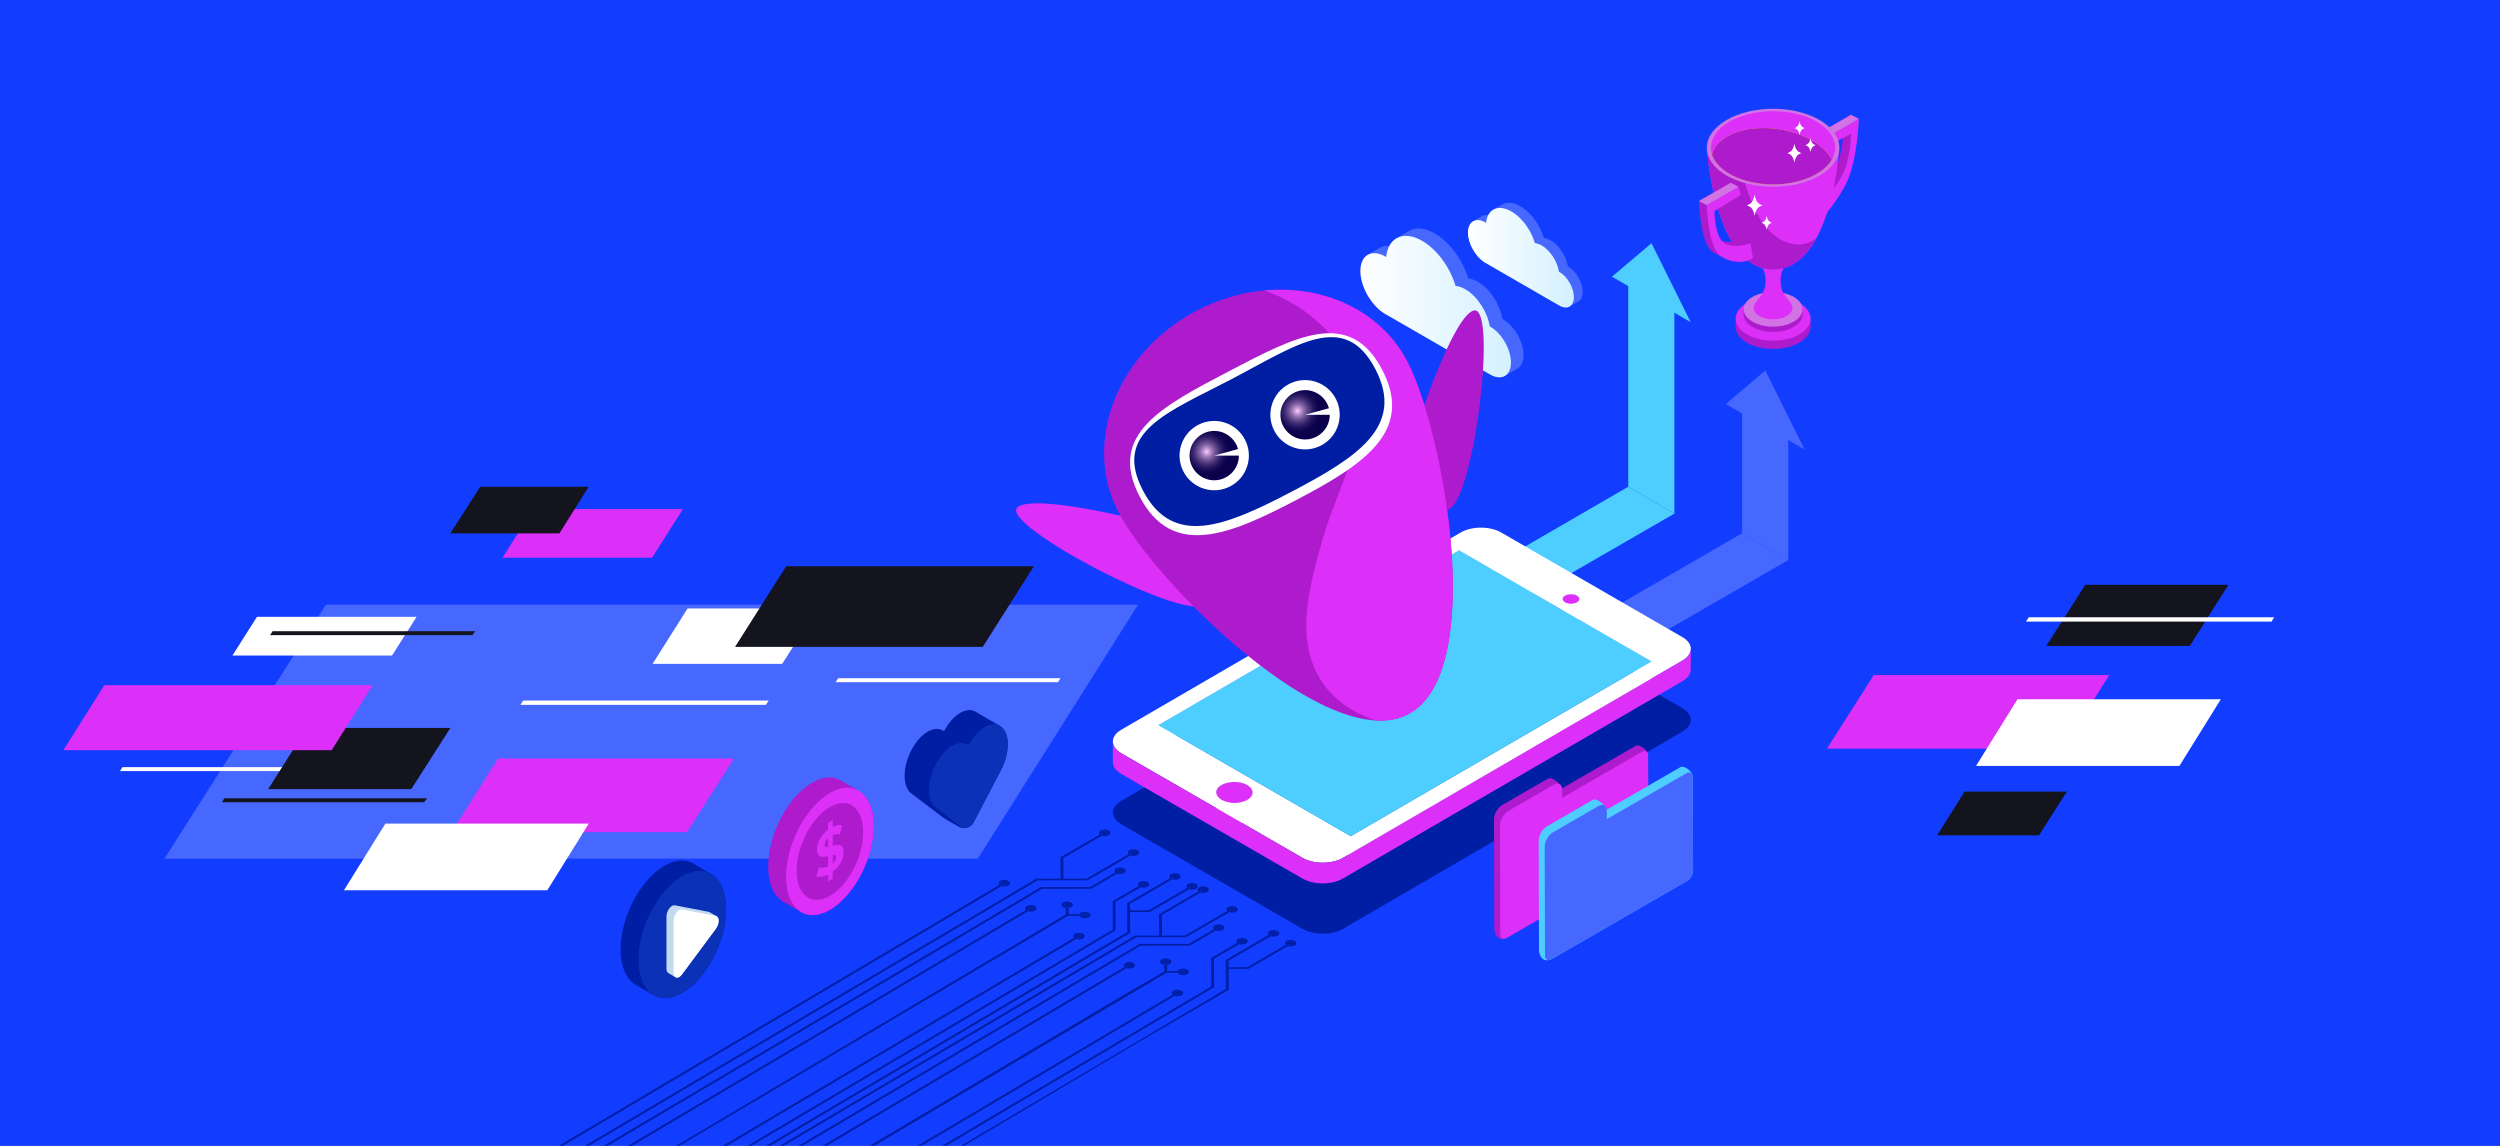 <?xml version="1.0" encoding="UTF-8"?>
<svg id="Warstwa_1" data-name="Warstwa 1" xmlns="http://www.w3.org/2000/svg" xmlns:xlink="http://www.w3.org/1999/xlink" viewBox="0 0 1200 550">
  <rect x="0" y="0" width="1200" height="550" fill="#808080" stroke="none"/>
  <defs>
    <style>
      .cls-1 {
        fill: #b6d4eb;
      }

      .cls-2 {
        fill: url(#Degradado_sin_nombre_14-2);
      }

      .cls-3 {
        fill: url(#Degradado_sin_nombre_26);
      }

      .cls-4 {
        fill: #123dff;
      }

      .cls-5 {
        fill: #d173e5;
      }

      .cls-6 {
        fill: #fff;
      }

      .cls-7 {
        fill: #dc30f8;
      }

      .cls-8 {
        fill: none;
      }

      .cls-9 {
        fill: url(#Degradado_sin_nombre_2);
      }

      .cls-10 {
        isolation: isolate;
      }

      .cls-11 {
        fill: #0b31b7;
      }

      .cls-12 {
        fill: #fcf7ec;
      }

      .cls-13 {
        fill: #ffa300;
      }

      .cls-14 {
        fill: #4768ff;
      }

      .cls-15 {
        fill: #f9f0d6;
      }

      .cls-16 {
        fill: url(#Degradado_sin_nombre_26-2);
      }

      .cls-17 {
        fill: url(#Degradado_sin_nombre_14);
      }

      .cls-18 {
        fill: #ae1bcc;
      }

      .cls-19 {
        fill: #13141e;
      }

      .cls-20 {
        fill: #c4daf1;
      }

      .cls-21 {
        fill: url(#Degradado_sin_nombre_2-2);
      }

      .cls-22 {
        clip-path: url(#clippath);
      }

      .cls-23 {
        fill: #001ea4;
      }

      .cls-24 {
        fill: #4eceff;
      }
    </style>
    <clipPath id="clippath">
      <path class="cls-8" d="M1200,0H0v550h1200V0Z"/>
    </clipPath>
    <linearGradient id="Degradado_sin_nombre_14" data-name="Degradado sin nombre 14" x1="534.52" y1="446.36" x2="534.75" y2="446.36" gradientUnits="userSpaceOnUse">
      <stop offset="0" stop-color="#150073"/>
      <stop offset="1" stop-color="#150073"/>
    </linearGradient>
    <linearGradient id="Degradado_sin_nombre_14-2" data-name="Degradado sin nombre 14" x1="581.82" y1="473.66" x2="582.04" y2="473.66" xlink:href="#Degradado_sin_nombre_14"/>
    <linearGradient id="Degradado_sin_nombre_26" data-name="Degradado sin nombre 26" x1="652.99" y1="147.17" x2="725.25" y2="147.17" gradientUnits="userSpaceOnUse">
      <stop offset="0" stop-color="#fff"/>
      <stop offset="1" stop-color="#d4f1ff"/>
    </linearGradient>
    <linearGradient id="Degradado_sin_nombre_26-2" data-name="Degradado sin nombre 26" x1="704.62" y1="123.7" x2="755.46" y2="123.7" xlink:href="#Degradado_sin_nombre_26"/>
    <radialGradient id="Degradado_sin_nombre_2" data-name="Degradado sin nombre 2" cx="797.6" cy="-605.95" fx="797.6" fy="-605.95" r="11.84" gradientTransform="translate(153.91 1123.72) rotate(-27.65)" gradientUnits="userSpaceOnUse">
      <stop offset="0" stop-color="#ffcaff"/>
      <stop offset=".11" stop-color="#cb9fd9"/>
      <stop offset=".23" stop-color="#9875b4"/>
      <stop offset=".36" stop-color="#6d5193"/>
      <stop offset=".49" stop-color="#493479"/>
      <stop offset=".61" stop-color="#2d1d65"/>
      <stop offset=".74" stop-color="#190c56"/>
      <stop offset=".87" stop-color="#0d034d"/>
      <stop offset="1" stop-color="#0a004b"/>
    </radialGradient>
    <radialGradient id="Degradado_sin_nombre_2-2" data-name="Degradado sin nombre 2" cx="845.34" cy="-603.06" fx="845.34" fy="-603.06" r="11.84" xlink:href="#Degradado_sin_nombre_2"/>
  </defs>
  <g class="cls-22">
    <rect class="cls-8" y="0" width="1200" height="550"/>
    <path class="cls-4" d="M1223.16-9.3H-15.87v577.7h1239.03V-9.3Z"/>
    <path class="cls-14" d="M469.33,412.15H78.94l77.54-121.9h389.78l-76.92,121.9h-.01Z"/>
    <path class="cls-7" d="M990.12,359.37h-113.2l22.48-35.33h113.05l-22.32,35.33h-.01Z"/>
    <path class="cls-6" d="M1046.11,367.64h-97.61l19.89-31.99h97.61l-19.89,31.99Z"/>
    <path class="cls-19" d="M1001.31,280.69h68.35l-18.55,29.37h-68.91l18.77-29.37h.34Z"/>
    <path class="cls-6" d="M1090.31,298.38h-117.83l1.33-2.1h117.83l-1.33,2.1Z"/>
    <path class="cls-19" d="M978.59,400.97h-48.8l13.2-21h49.1l-13.4,21h-.2.1Z"/>
    <path class="cls-6" d="M122.96,296.06h77l-11.8,18.6h-76.6l11.8-18.6h-.4Z"/>
    <path class="cls-7" d="M239.06,364.1h113.2l-22.48,35.33h-113.05l22.32-35.33h.01Z"/>
    <path class="cls-6" d="M58.81,368.21h106.7l-1.2,1.9H57.61l1.2-1.9Z"/>
    <path class="cls-6" d="M184.98,395.34h97.61l-19.89,31.99h-97.61l19.89-31.99Z"/>
    <path class="cls-19" d="M107.61,383.17h97.4l-1.4,1.9h-97.1l1.2-1.9h-.1Z"/>
    <path class="cls-19" d="M130.74,302.96h97.4l-1.4,1.9h-97.1l1.2-1.9h-.1Z"/>
    <path class="cls-6" d="M375.14,318.66h-61.9l16.8-26.6h62.4l-17,26.6h-.3Z"/>
    <path class="cls-19" d="M197.08,378.79h-68.35l18.55-29.37h68.91l-18.77,29.37h-.34Z"/>
    <path class="cls-19" d="M377.36,271.79h118.9l-24.52,38.69h-118.9l24.52-38.69Z"/>
    <path class="cls-7" d="M50.09,328.89h128.8l-19.7,31.2H30.39l19.7-31.2Z"/>
    <path class="cls-6" d="M251.12,336.24h117.83l-1.33,2.1h-117.83l1.33-2.1Z"/>
    <path class="cls-6" d="M402.32,325.55h106.7l-1.2,1.9h-106.7l1.2-1.9Z"/>
    <path class="cls-7" d="M312.99,267.71h-71.8l14.81-23.35h71.8l-14.81,23.35Z"/>
    <path class="cls-19" d="M230.57,233.64h52.01l-14.07,22.38h-52.33l14.28-22.38h.21-.11Z"/>
    <g>
      <g>
        <path class="cls-23" d="M807.53,339.89l-86.96-50.2c-5.39-3.11-14.08-3.11-19.43,0l-162.97,94.71c-5.35,3.11-5.33,8.14.06,11.26l86.96,50.2c5.38,3.11,14.09,3.11,19.43,0l162.97-94.71c5.35-3.11,5.32-8.15-.06-11.26Z"/>
        <g>
          <g>
            <polygon class="cls-24" points="781.56 233.64 803.7 246.53 686.67 314.09 664.67 301.32 781.56 233.64"/>
            <g>
              <polygon class="cls-24" points="803.7 147.88 803.7 246.53 781.56 233.64 781.56 135.54 803.7 147.88"/>
              <polygon class="cls-24" points="792.71 116.73 811.51 154.62 773.75 132.82 792.71 116.73"/>
            </g>
          </g>
          <g>
            <polygon class="cls-14" points="836.22 255.94 858.35 268.83 741.32 336.39 719.32 323.62 836.22 255.94"/>
            <g>
              <polygon class="cls-14" points="858.35 209 858.35 268.83 836.22 255.94 836.22 196.66 858.35 209"/>
              <polygon class="cls-14" points="847.36 177.85 866.16 215.74 828.41 193.94 847.36 177.85"/>
            </g>
          </g>
        </g>
        <g>
          <path class="cls-23" d="M493.86,436.57c.54.31,1.39.31,1.92,0,.54-.31.53-.81,0-1.12-.53-.31-1.38-.31-1.92,0-.53.31-.52.8,0,1.11Z"/>
          <path class="cls-23" d="M541.16,463.88c.53.31,1.39.31,1.92,0,.54-.31.52-.81,0-1.12-.53-.31-1.39-.31-1.93,0-.53.31-.51.81.02,1.11Z"/>
          <polygon class="cls-17" points="534.54 446.32 534.52 446.32 534.75 446.39 534.54 446.32"/>
          <path class="cls-23" d="M564.24,477.2c.53.31,1.38.31,1.91,0,.54-.31.53-.81,0-1.11-.54-.31-1.39-.31-1.93,0-.53.31-.52.8.02,1.11Z"/>
          <path class="cls-23" d="M547.93,425.04c.53.31,1.39.3,1.92,0,.53-.31.52-.8,0-1.11-.53-.31-1.39-.31-1.92,0-.53.31-.52.81,0,1.12Z"/>
          <path class="cls-23" d="M583.96,445.85c.54.31,1.41.31,1.93,0,.53-.31.52-.8-.02-1.11-.53-.31-1.38-.31-1.91,0-.53.31-.53.81,0,1.11Z"/>
          <path class="cls-23" d="M516.94,449.89c.53.31,1.39.31,1.92,0,.54-.31.52-.81,0-1.12-.53-.31-1.38-.31-1.92,0-.53.31-.52.8,0,1.11Z"/>
          <path class="cls-23" d="M618.52,453.3c.53.31,1.38.31,1.91,0s.53-.81,0-1.11c-.53-.31-1.41-.31-1.93,0-.53.31-.51.81.02,1.11Z"/>
          <path class="cls-23" d="M610.36,448.59c.53.31,1.38.31,1.91,0,.53-.31.53-.81,0-1.11-.54-.31-1.41-.31-1.93,0-.53.31-.52.8.02,1.11Z"/>
          <path class="cls-23" d="M536.67,418.54c.53.31,1.39.3,1.92,0,.53-.31.52-.8,0-1.11-.53-.31-1.39-.31-1.92,0-.53.31-.52.81,0,1.12Z"/>
          <path class="cls-23" d="M543.13,409.77c.53.31,1.38.31,1.91,0,.53-.31.53-.81,0-1.11-.54-.31-1.41-.31-1.93,0-.53.31-.52.8.02,1.11Z"/>
          <polygon class="cls-2" points="581.82 473.63 582.04 473.7 581.84 473.63 581.82 473.63"/>
          <path class="cls-23" d="M481.12,424.5c.54.31,1.39.31,1.92,0,.54-.31.53-.81,0-1.12-.53-.31-1.38-.31-1.92,0-.53.31-.52.8,0,1.11Z"/>
          <path class="cls-23" d="M595.22,452.35c.53.31,1.41.31,1.93,0,.53-.31.51-.81-.02-1.11-.53-.31-1.38-.31-1.91,0-.53.31-.53.81,0,1.11Z"/>
          <path class="cls-23" d="M529.3,400.31c.53.31,1.39.31,1.92,0,.54-.31.52-.81,0-1.12-.53-.31-1.39-.31-1.93,0-.53.31-.51.81.02,1.11Z"/>
          <path class="cls-23" d="M563.06,421.28c.53.31,1.39.31,1.92,0,.53-.31.52-.81,0-1.12-.53-.31-1.41-.31-1.93,0-.53.31-.51.81.02,1.11Z"/>
          <path class="cls-23" d="M513.6,434.33c0-.22-.15-.42-.4-.56-.25-.14-.59-.23-.97-.23-.74,0-1.35.35-1.35.79,0,.22.16.41.41.56s.59.23.96.24c.75,0,1.36-.36,1.35-.79Z"/>
          <path class="cls-23" d="M576.6,427.61c.54.31,1.39.31,1.92,0,.54-.31.53-.81,0-1.12-.53-.31-1.38-.31-1.92,0-.53.31-.52.8,0,1.11Z"/>
          <path class="cls-23" d="M567.03,467.06c.25.14.59.23.96.24.75,0,1.36-.36,1.35-.79,0-.22-.16-.42-.41-.56-.25-.14-.59-.23-.97-.23-.74,0-1.35.35-1.35.79,0,.22.16.41.41.56Z"/>
          <path class="cls-23" d="M571.22,425.99c.54.31,1.39.31,1.92,0,.53-.31.53-.81,0-1.12-.53-.31-1.39-.3-1.92,0-.53.31-.52.8,0,1.11Z"/>
          <path class="cls-23" d="M560.89,461.63c0-.22-.16-.42-.41-.56-.25-.14-.57-.23-.96-.23-.36,0-.7.08-.95.23-.26.15-.4.35-.4.56,0,.21.16.41.4.55s.59.23.96.23c.75,0,1.36-.36,1.35-.79Z"/>
          <path class="cls-23" d="M590.42,437.07c.53.31,1.39.31,1.92,0,.53-.31.52-.81,0-1.12-.53-.31-1.41-.31-1.93,0-.53.31-.51.81.02,1.11Z"/>
          <path class="cls-23" d="M519.73,439.75c.25.14.59.23.96.23.76,0,1.37-.35,1.35-.79,0-.22-.15-.41-.4-.55-.25-.14-.59-.23-.97-.23-.36,0-.7.08-.95.23s-.4.35-.4.56c0,.21.16.41.4.55Z"/>
          <path class="cls-23" d="M543.12,410.32l-.42.25c1.04.36,2.42.28,3.31-.24,1.06-.62,1.05-1.61-.01-2.22-1.07-.62-2.79-.62-3.85,0-.89.52-1.02,1.31-.4,1.92l.42-.24.96.55ZM543.11,408.65c.53-.31,1.39-.31,1.93,0,.53.31.52.81,0,1.11-.53.31-1.38.31-1.91,0-.54-.31-.54-.81-.02-1.11Z"/>
          <path class="cls-23" d="M500.14,426.64l23.16-.05h.3s.22-.02.22-.02l12.44-7.23c1.04.35,2.4.28,3.3-.24,1.05-.61,1.05-1.61-.01-2.22-1.07-.62-2.79-.61-3.84,0-.9.52-1.03,1.31-.41,1.91l-12.07,7.02h-23.25s-.2.03-.2.03c-.26.05-.4.14-.55.23l-229.34,135.71.97.56,228.83-135.41.46-.27ZM536.67,417.42c.53-.31,1.39-.3,1.92,0,.53.31.53.8,0,1.11-.53.31-1.39.31-1.92,0-.53-.31-.53-.81,0-1.12Z"/>
          <path class="cls-23" d="M493.86,437.13l-.42.24c1.05.36,2.42.28,3.31-.24,1.06-.62,1.06-1.62-.01-2.24-1.06-.61-2.79-.61-3.85,0-.89.52-1.02,1.31-.4,1.92l.42-.25.96.55ZM493.85,435.46c.54-.31,1.39-.31,1.92,0,.54.31.54.81,0,1.12-.53.31-1.38.31-1.92,0-.53-.31-.53-.8,0-1.11Z"/>
          <polygon class="cls-23" points="276.49 565.89 493.44 437.37 493.86 437.13 492.91 436.58 492.48 436.82 275.53 565.34 276.49 565.89"/>
          <path class="cls-23" d="M481.13,425.06l-.42.24c1.05.36,2.42.28,3.31-.24,1.06-.62,1.06-1.62-.01-2.24-1.06-.61-2.79-.61-3.85,0h0c-.89.52-1.02,1.31-.4,1.92l.42-.25.96.55ZM481.12,423.39c.54-.31,1.39-.31,1.92,0,.54.31.54.81,0,1.12-.53.31-1.38.31-1.92,0-.53-.31-.53-.8,0-1.11Z"/>
          <polygon class="cls-23" points="260.89 555.48 480.71 425.3 481.13 425.06 480.17 424.5 479.75 424.75 259.93 554.93 260.89 555.48"/>
          <path class="cls-23" d="M563.06,421.83l-.42.24c1.04.35,2.41.27,3.29-.24,1.06-.62,1.05-1.61-.01-2.22-1.06-.61-2.78-.62-3.84,0-.89.51-1.02,1.31-.41,1.91l.42-.24.97.56ZM563.04,420.16c.53-.31,1.4-.31,1.93,0,.53.31.53.81,0,1.12-.53.31-1.39.3-1.92,0-.53-.31-.54-.81-.02-1.11Z"/>
          <path class="cls-23" d="M542.13,447.97l.2-.12.16-.12-.06-9.97h9.49l18.89-10.98.42-.24-.97-.56-.42.24-18.5,10.75h-8.92l-.02-3.01v-.13s20.25-11.77,20.25-11.77l.42-.24-.97-.56-.42.24-20.4,11.86-.15.14c-.09.13-.08.25-.08.44l.08,13.43-231.76,137.18.96.55,231.8-137.14Z"/>
          <path class="cls-23" d="M535.15,446.71c.09-.04.25-.13.34-.27l-.05-13.57,12.1-7.03c1.04.35,2.4.28,3.3-.24,1.05-.61,1.05-1.61-.01-2.22-1.07-.62-2.79-.61-3.84,0-.9.52-1.03,1.31-.41,1.91l-12.44,7.23-.03.12v.22s.07,13.36.07,13.36l-229.36,135.7.96.55,229.41-135.75ZM547.92,423.92c.53-.31,1.39-.3,1.92,0,.53.31.53.8,0,1.11-.53.31-1.39.31-1.92,0-.53-.31-.53-.81,0-1.12ZM534.54,446.32l.21.07-.24-.07h.02Z"/>
          <path class="cls-23" d="M516.94,450.45l-.42.24c1.05.36,2.41.27,3.3-.24,1.06-.62,1.07-1.61,0-2.23-1.06-.61-2.79-.61-3.85,0-.89.52-1.02,1.31-.41,1.91l.42-.24.97.56ZM516.93,448.79c.54-.31,1.39-.31,1.92,0,.53.31.54.81,0,1.12-.53.31-1.39.3-1.92,0s-.53-.8,0-1.11Z"/>
          <polygon class="cls-23" points="299.57 579.21 516.52 450.7 516.94 450.45 515.97 449.89 515.55 450.14 298.6 578.65 299.57 579.21"/>
          <path class="cls-23" d="M512.92,435.5v.34c.47-.07.9-.21,1.25-.41.51-.3.79-.7.79-1.11,0-.44-.31-.83-.8-1.11-.49-.28-1.17-.46-1.93-.46s-1.4.16-1.92.46c-.51.3-.79.7-.79,1.11,0,.44.31.83.8,1.11.34.2.77.35,1.25.42v-.34s1.35,0,1.35,0ZM510.87,434.32c0-.44.61-.79,1.35-.79.38,0,.72.09.97.23.25.14.4.34.4.56,0,.43-.6.78-1.35.79-.38,0-.72-.09-.96-.24s-.4-.34-.41-.56Z"/>
          <path class="cls-23" d="M518.65,439.59h-.6c.13.28.38.52.73.72.48.28,1.16.46,1.92.46.72,0,1.4-.16,1.92-.46.51-.3.79-.7.79-1.11,0-.44-.31-.83-.81-1.12-.5-.29-1.18-.46-1.93-.46s-1.4.16-1.92.46c-.35.2-.59.45-.71.72h.59s.02.79.02.79ZM519.73,438.64c.26-.15.59-.23.95-.23.38,0,.72.09.97.23.25.14.39.33.4.55.01.44-.59.79-1.35.79-.37,0-.71-.09-.96-.23-.25-.14-.4-.34-.4-.55,0-.21.14-.41.4-.56Z"/>
          <polygon class="cls-23" points="512.63 439.59 518.06 439.59 518.65 439.59 518.64 438.8 518.05 438.8 512.94 438.81 512.93 435.84 512.92 435.5 511.58 435.5 511.58 435.85 511.59 438.98 315.14 555.58 315.23 555.64 287.04 572.02 287.51 572.29 287.99 572.57 512.63 439.59"/>
          <path class="cls-23" d="M529.31,400.87l-.42.24c1.04.35,2.41.27,3.29-.24,1.06-.62,1.06-1.62,0-2.23h0c-1.06-.61-2.79-.61-3.85,0-.89.51-1.02,1.31-.41,1.91l.42-.24.97.56ZM529.29,399.2c.54-.31,1.4-.31,1.93,0,.53.31.54.81,0,1.12-.53.31-1.39.3-1.92,0-.53-.31-.54-.81-.02-1.11Z"/>
          <path class="cls-23" d="M509.08,421.77h-11.58s-.19.09-.19.09c-.08.03-.16.08-.3.18l-231.7,137.09.96.55,231.77-137.12h23.44c.16,0,.37.01.59-.04l20.62-11.95.42-.25-.96-.55-.42.24-20.23,11.76h-11.05s-.06-9.91-.06-9.91l18.49-10.74.42-.24-.97-.56-.42.24-18.89,10.98.06,10.24Z"/>
          <path class="cls-23" d="M571.22,426.54l-.42.24c1.05.36,2.42.28,3.31-.24,1.06-.62,1.05-1.61-.02-2.23-1.06-.61-2.78-.62-3.84,0-.89.51-1.02,1.31-.41,1.91l.42-.24.97.56ZM571.21,424.88c.53-.31,1.39-.31,1.92,0,.54.31.53.81,0,1.12-.53.31-1.38.31-1.92,0-.53-.31-.53-.8,0-1.11Z"/>
          <path class="cls-23" d="M590.42,437.63l-.42.24c1.04.35,2.41.27,3.3-.24,1.06-.62,1.05-1.61-.01-2.22s-2.78-.62-3.84,0c-.89.51-1.02,1.31-.41,1.91l.42-.24.97.56ZM590.4,435.96c.53-.31,1.4-.31,1.93,0,.53.31.53.81,0,1.12-.53.31-1.39.3-1.92,0-.53-.31-.54-.81-.02-1.11Z"/>
          <path class="cls-23" d="M545.33,449.87h23.44c.17,0,.37,0,.6-.05l20.64-11.94.42-.24-.97-.56-.42.24-20.23,11.76h-11.05l-.06-9.91,18.49-10.74.42-.24-.96-.55-.42.25-18.89,10.98.06,10.23h-11.58s-.2.09-.2.09c-.07.04-.13.08-.3.18l-231.7,137.09.97.56,231.76-137.12Z"/>
          <path class="cls-23" d="M547.43,453.95l23.17-.05h.3s.21-.03.21-.03l12.44-7.23c1.05.36,2.41.28,3.31-.24,1.05-.61,1.05-1.61-.02-2.23-1.06-.61-2.79-.61-3.84,0-.9.52-1.02,1.31-.41,1.91l-12.07,7.02h-23.25s-.2.03-.2.03c-.25.05-.4.14-.54.23l-229.34,135.71.96.55,228.83-135.41.46-.27ZM583.97,444.73c.53-.31,1.38-.31,1.91,0,.54.31.54.81.02,1.11-.53.31-1.39.31-1.93,0-.53-.31-.52-.81,0-1.11Z"/>
          <path class="cls-23" d="M541.17,464.44l-.42.24c1.04.35,2.41.27,3.29-.24,1.06-.62,1.06-1.62,0-2.23-1.07-.62-2.79-.61-3.85,0-.89.52-1.03,1.3-.41,1.91l.42-.24.97.56ZM541.15,462.77c.54-.31,1.4-.31,1.93,0,.53.31.54.81,0,1.12-.53.31-1.39.3-1.92,0-.53-.31-.54-.81-.02-1.11Z"/>
          <polygon class="cls-23" points="323.79 593.2 540.75 464.68 541.17 464.44 540.2 463.88 539.78 464.12 322.82 592.64 323.79 593.2"/>
          <path class="cls-23" d="M610.35,449.14l-.42.25c1.04.36,2.42.28,3.31-.24,1.06-.62,1.05-1.61-.01-2.22-1.07-.62-2.79-.62-3.85,0-.89.52-1.02,1.31-.4,1.92l.42-.24.96.55ZM610.34,447.47c.53-.31,1.39-.31,1.93,0,.53.31.52.81,0,1.11-.53.31-1.38.31-1.91,0-.54-.31-.54-.81-.02-1.11Z"/>
          <path class="cls-23" d="M589.62,475.15l.17-.11-.06-9.97h9.49s18.89-10.97,18.89-10.97l.42-.24-.97-.56-.42.24-18.5,10.75h-8.92l-.02-3.01v-.14s20.23-11.76,20.23-11.76l.42-.25-.96-.55-.42.24-20.4,11.86-.16.13c-.09.13-.08.25-.08.44l.08,13.49-.06.03-231.7,137.09.97.56,188.56-112.01,43.23-25.12.2-.13Z"/>
          <path class="cls-23" d="M598.11,452.9c1.05-.61,1.06-1.61-.01-2.22-1.06-.61-2.79-.61-3.84,0-.9.52-1.02,1.31-.41,1.91l-12.44,7.23-.02.13v.21s.02,7.38.02,7.38l.03,5.97-229.36,135.7.97.56,228.83-135.41.58-.34c.08-.05.25-.13.31-.27l-.03-13.57,12.08-7.03c1.04.36,2.4.28,3.3-.24ZM581.82,473.63h.02l.2.07-.22-.07ZM595.23,451.23c.53-.31,1.38-.31,1.91,0,.53.31.54.81.02,1.11-.53.31-1.4.31-1.93,0-.53-.31-.52-.81,0-1.11Z"/>
          <path class="cls-23" d="M564.23,477.76l-.42.25c1.04.36,2.42.28,3.31-.24,1.06-.62,1.06-1.62,0-2.23-1.07-.62-2.8-.62-3.86,0-.89.52-1.02,1.31-.4,1.92l.42-.24.96.55ZM564.22,476.09c.54-.31,1.39-.31,1.93,0,.53.31.53.8,0,1.11-.53.31-1.38.31-1.91,0-.54-.31-.54-.81-.02-1.11Z"/>
          <polygon class="cls-23" points="346.86 606.52 563.81 478 564.23 477.76 563.27 477.2 562.85 477.45 345.9 605.96 346.86 606.52"/>
          <path class="cls-23" d="M560.22,462.81v.35c.47-.07.91-.21,1.26-.41.51-.3.79-.7.78-1.12,0-.42-.31-.81-.81-1.1s-1.18-.47-1.91-.47-1.4.16-1.92.46c-.51.3-.79.7-.79,1.11,0,.43.3.82.8,1.11.35.2.78.35,1.25.42v-.34s1.35,0,1.35,0ZM558.18,461.63c0-.21.14-.41.4-.56.26-.15.59-.23.95-.23.38,0,.71.08.96.23.25.14.41.34.41.56,0,.43-.6.78-1.35.79-.37,0-.71-.09-.96-.23s-.4-.34-.4-.55Z"/>
          <path class="cls-23" d="M565.94,466.89h-.59c.12.27.37.52.72.72.52.3,1.19.47,1.92.46.72,0,1.4-.16,1.92-.46.51-.3.79-.7.79-1.11,0-.42-.32-.82-.82-1.1-.5-.29-1.18-.47-1.91-.47s-1.4.16-1.92.46c-.35.2-.59.45-.71.72h.59v.78ZM567.97,465.71c.38,0,.72.09.97.23.25.14.41.34.41.56,0,.43-.6.78-1.35.79-.38,0-.72-.09-.96-.24s-.4-.34-.41-.56c0-.44.61-.79,1.35-.79Z"/>
          <polygon class="cls-23" points="559.94 466.9 565.35 466.89 565.94 466.89 565.94 466.11 565.35 466.11 560.23 466.11 560.22 463.15 560.22 462.81 558.87 462.81 558.87 463.15 558.89 466.29 530.08 483.03 530.16 483.08 334.33 599.32 334.76 599.57 335.3 599.88 559.94 466.9"/>
          <path class="cls-23" d="M576.6,428.17l-.42.24c1.05.36,2.42.28,3.31-.24,1.06-.62,1.06-1.62-.01-2.24-1.06-.61-2.79-.61-3.85,0-.89.52-1.02,1.31-.4,1.92l.42-.25.96.55ZM576.59,426.51c.54-.31,1.39-.31,1.92,0,.54.31.54.81,0,1.12-.53.31-1.38.31-1.92,0-.53-.31-.53-.8,0-1.11Z"/>
          <path class="cls-23" d="M618.52,453.85l-.42.24c1.04.35,2.41.27,3.29-.24,1.06-.62,1.05-1.61-.01-2.22-1.07-.62-2.79-.62-3.85,0-.89.52-1.02,1.31-.4,1.92l.42-.24.97.56ZM618.5,452.18c.53-.31,1.4-.31,1.93,0,.53.31.52.81,0,1.11s-1.38.31-1.91,0c-.53-.31-.54-.81-.02-1.11Z"/>
        </g>
        <g class="cls-10">
          <path class="cls-12" d="M751.21,285.87c0,2.51-.01,5.02-.02,7.53,0-2.51.01-5.02.02-7.53h0Z"/>
          <path class="cls-12" d="M751.18,295.79c-.78.45-1.17,1.05-1.18,1.64l.03-9.92c0-.59.39-1.19,1.17-1.64,0,3.3-.02,6.61-.03,9.91,0-3.3.03-6.61.03-9.92,1.57-.91,4.13-.91,5.71,0l-.03,9.92c-1.58-.91-4.14-.91-5.71,0Z"/>
          <path class="cls-12" d="M758.09,297.46c0-.6-.4-1.21-1.19-1.67l.03-9.92c.8.46,1.2,1.06,1.19,1.67,0,2.98-.02,6.94-.03,9.92Z"/>
          <path class="cls-15" d="M758.11,287.54l-.03,9.92c0,.59-.39,1.19-1.17,1.64-1.57.92-4.13.91-5.71,0-.8-.46-1.2-1.06-1.19-1.67l.03-9.92c0,.6.4,1.21,1.19,1.67,1.58.91,4.14.91,5.71,0,.78-.45,1.17-1.05,1.18-1.64Z"/>
          <path class="cls-7" d="M756.92,285.88c1.58.91,1.59,2.39.02,3.31-1.57.91-4.13.91-5.71,0-1.58-.92-1.59-2.4-.02-3.31,1.57-.92,4.13-.92,5.71,0Z"/>
          <polygon class="cls-12" points="792.71 317.53 792.68 327.45 700.34 274.14 700.37 264.22 792.71 317.53"/>
          <polygon class="cls-12" points="700.37 264.22 700.34 274.14 555.99 358.02 556.01 348.11 700.37 264.22"/>
          <polygon class="cls-1" points="648.35 401.42 648.32 411.34 555.99 358.02 556.01 348.11 648.35 401.42"/>
          <path class="cls-12" d="M586.34,386.73c-1.68.98-2.52,2.25-2.52,3.53l.03-9.92c0-1.28.84-2.56,2.52-3.53,0,3.3-.02,6.61-.03,9.91,0-3.31.02-6.61.03-9.92,3.38-1.96,8.89-1.96,12.29,0,0,3.31-.02,6.61-.03,9.92,0-3.3.02-6.61.03-9.91,1.71.99,2.57,2.29,2.56,3.59l-.03,9.92c0-1.3-.85-2.6-2.56-3.59-3.4-1.96-8.92-1.96-12.29,0Z"/>
          <path class="cls-15" d="M601.23,380.39l-.03,9.92c0,1.28-.84,2.56-2.52,3.54-3.38,1.96-8.89,1.96-12.29,0-1.71-.99-2.57-2.29-2.56-3.59l.03-9.92c0,1.3.85,2.6,2.56,3.59,3.4,1.96,8.91,1.96,12.29,0,1.68-.98,2.52-2.26,2.52-3.54Z"/>
          <polygon class="cls-1" points="792.71 317.53 792.68 327.45 648.32 411.34 648.35 401.42 792.71 317.53"/>
          <path class="cls-6" d="M807.53,305.8c5.38,3.11,5.41,8.15.06,11.26l-162.97,94.71c-5.35,3.11-14.05,3.11-19.43,0l-86.96-50.2c-5.39-3.11-5.41-8.15-.06-11.26l162.97-94.71c5.35-3.11,14.04-3.11,19.43,0l86.96,50.2ZM648.35,401.42l144.35-83.89-92.34-53.31-144.35,83.89,92.34,53.31M586.41,383.93c3.4,1.96,8.91,1.96,12.29,0,3.38-1.96,3.36-5.16-.04-7.12s-8.91-1.96-12.29,0c-3.38,1.96-3.36,5.16.04,7.12M756.92,285.88c-1.58-.92-4.14-.92-5.71,0-1.57.91-1.57,2.39.02,3.31,1.58.91,4.14.91,5.71,0,1.57-.92,1.57-2.4-.02-3.31"/>
          <path class="cls-7" d="M598.67,376.81c3.4,1.96,3.42,5.16.04,7.12-3.38,1.96-8.89,1.96-12.29,0-3.4-1.96-3.42-5.16-.04-7.12,3.38-1.96,8.89-1.96,12.29,0Z"/>
          <polygon class="cls-24" points="792.71 317.53 648.35 401.42 556.01 348.11 700.37 264.22 792.71 317.53"/>
          <path class="cls-7" d="M807.59,317.06l-162.97,94.71c-5.35,3.11-14.05,3.11-19.43,0l-86.96-50.2c-2.71-1.57-4.06-3.62-4.06-5.67l-.03,9.92c0,2.05,1.35,4.1,4.06,5.67l86.96,50.2c5.38,3.11,14.09,3.11,19.43,0l162.97-94.71c2.66-1.54,3.99-3.56,3.99-5.59l.03-9.92c0,2.02-1.34,4.05-3.99,5.59Z"/>
        </g>
        <g>
          <path class="cls-18" d="M791.08,362.6c.05-2.61-4.26-5.57-5.91-4.61l-35.41,20.45c-.18-1.75-4.63-5.94-6.8-4.68l-10.97,6.34-10.92,6.31c-2.19,1.26-3.95,4.32-3.95,6.81l.03,12.24.11,40.16c-.04,3.32,2.16,6.33,5.91,4.59l20.66-11.93,44.38-25.63c1.66-.96,3-3.29,3-5.17l-.13-44.88Z"/>
          <path class="cls-7" d="M791.21,407.48l-.13-44.88c0-1.9-1.36-2.68-3.02-1.72l-38.25,22.09v-4.07c-.02-2.49-1.79-3.51-3.97-2.25l-10.97,6.34-10.92,6.31c-2.19,1.26-3.95,4.32-3.95,6.81v3.4s.01.67.01.67l.02,8.17.11,40.16c0,1.88,1.36,2.65,3.02,1.7l20.66-11.93,44.38-25.63c1.66-.96,3-3.29,3-5.17Z"/>
        </g>
        <g>
          <path class="cls-24" d="M812.54,372.83c.05-2.61-4.26-5.57-5.91-4.61l-35.41,20.45c-.18-1.75-4.63-5.94-6.8-4.68l-10.97,6.34-10.92,6.31c-2.19,1.26-3.95,4.32-3.95,6.81l.03,12.24.11,40.16c-.04,3.32,2.16,6.33,5.91,4.59l20.66-11.93,44.38-25.63c1.66-.96,3-3.29,3-5.17l-.13-44.88Z"/>
          <path class="cls-14" d="M812.67,417.71l-.13-44.88c0-1.9-1.36-2.68-3.02-1.72l-38.25,22.09v-4.07c-.02-2.49-1.79-3.51-3.97-2.25l-10.97,6.34-10.92,6.31c-2.19,1.26-3.95,4.32-3.95,6.82v3.4s.01.67.01.67l.02,8.17.11,40.16c0,1.88,1.36,2.65,3.02,1.7l20.66-11.93,44.38-25.63c1.66-.96,3-3.29,3-5.17Z"/>
        </g>
        <g>
          <path class="cls-14" d="M721.4,153.25c-.08-.05-.15-.08-.24-.12-1.08-6.93-5.9-14.48-11.71-17.83-1.66-.96-3.25-1.48-4.69-1.61-.84-2.85-2.09-5.8-3.76-8.68-3.38-5.85-7.82-10.37-12.27-12.94-4.45-2.57-8.9-3.19-12.3-1.25l-6.1,3.54c-1.49.85-2.65,2.13-3.49,3.72-1.62-.23-3.08.01-4.27.71l-6.1,3.54s.01,0,.02-.01c-2.16,1.24-3.5,3.9-3.52,7.69-.02,7.25,4.84,15.99,11.02,20.15l51.22,29.57c2.95,1.7,5.59,1.75,7.42.47-.11.07-.21.16-.32.22l6.1-3.54c1.79-1.04,2.91-3.26,2.91-6.41.02-6.33-4.44-14.05-9.95-17.24Z"/>
          <path class="cls-3" d="M682.64,115.61c4.45,2.57,8.89,7.08,12.27,12.94,1.67,2.89,2.91,5.83,3.76,8.68,1.44.13,3.02.65,4.69,1.61,5.8,3.35,10.63,10.9,11.71,17.83.08.05.15.08.24.12,5.51,3.18,9.97,10.9,9.95,17.24-.02,6.34-4.51,8.9-10.02,5.71l-51.22-29.57c-6.18-4.17-11.04-12.91-11.02-20.15.02-7.6,5.4-10.67,12.02-6.85.11.06.22.15.33.21.43-4.1,2.1-7.36,5.01-9.02,3.4-1.94,7.85-1.32,12.3,1.25Z"/>
        </g>
        <g>
          <path class="cls-14" d="M752.74,127.98c-.06-.03-.11-.05-.17-.09-.76-4.88-4.15-10.19-8.24-12.54-1.17-.67-2.28-1.04-3.3-1.13-.59-2.01-1.47-4.08-2.64-6.11-2.38-4.12-5.5-7.3-8.63-9.1-3.13-1.81-6.26-2.24-8.65-.88l-4.29,2.49c-1.05.6-1.87,1.5-2.46,2.62-1.14-.16-2.16,0-3.01.5l-4.29,2.49s.01,0,.02,0c-1.52.88-2.47,2.75-2.47,5.41-.01,5.1,3.4,11.25,7.75,14.18l36.04,20.81c2.07,1.2,3.93,1.23,5.22.33-.08.05-.15.11-.23.16l4.29-2.49c1.26-.73,2.04-2.29,2.05-4.51.01-4.45-3.12-9.89-7-12.13Z"/>
          <path class="cls-16" d="M725.48,101.5c3.13,1.81,6.25,4.98,8.63,9.1,1.17,2.03,2.05,4.1,2.64,6.11,1.01.09,2.13.46,3.3,1.13,4.08,2.36,7.48,7.67,8.24,12.54.06.03.11.05.17.09,3.88,2.24,7.01,7.67,7,12.13-.01,4.46-3.17,6.26-7.05,4.02l-36.04-20.81c-4.35-2.93-7.77-9.08-7.75-14.18.02-5.35,3.8-7.5,8.45-4.82.08.04.16.1.23.15.3-2.88,1.48-5.18,3.52-6.34,2.39-1.36,5.52-.93,8.65.88Z"/>
        </g>
        <g>
          <path class="cls-7" d="M488.15,243.8c7.11-8.52,81.8,10.06,89.4,16.4,7.6,6.34,10.02,24.46.52,30.2-11.6,7.01-97.03-38.08-89.92-46.6Z"/>
          <path class="cls-18" d="M707.66,149c-11,1.44-35.34,74.45-34.06,84.27,1.28,9.82,12.09,16.02,22.02,11.08,12.13-6.04,23.04-96.79,12.03-95.35Z"/>
          <g>
            <path class="cls-18" d="M675.45,173.42c17.54,33.47,38.73,149.37.48,169.41-38.25,20.04-121.47-63.36-139.01-96.83-17.54-33.47-.74-76.86,37.51-96.9,38.25-20.04,83.48-9.16,101.02,24.32Z"/>
            <path class="cls-7" d="M648.64,176.31c10.22,22.93-.4,45.56-8.59,67.15-4.07,10.73-7.3,21.95-9.88,33.13-2.73,11.84-4.54,24.53-1.71,36.53,4.1,17.36,16.54,27.53,31.9,32.71,5.71.32,10.97-.59,15.57-3,38.25-20.04,17.06-135.94-.48-169.41-12.69-24.23-39.9-36.61-68.47-34.01,18.01,6.51,33.69,19.02,41.66,36.89Z"/>
            <g>
              <path class="cls-6" d="M663.42,177.42c15.6,29.78-9.2,45.81-41.33,62.65-32.13,16.84-59.43,28.1-75.03-1.68-15.6-29.78,10.53-43.26,42.66-60.1,32.13-16.84,58.09-30.65,73.7-.87Z"/>
              <path class="cls-23" d="M619.96,236.01c-31.59,16.55-56.89,27.02-71.32-.52-14.88-28.39,12.17-37.61,42.91-53.71,30.74-16.1,53.71-33.09,68.58-4.7,14.43,27.54-8.58,42.39-40.17,58.94Z"/>
              <g>
                <path class="cls-6" d="M568.08,226.41c-4.26-8.14-1.12-18.19,7.02-22.46,8.14-4.26,18.19-1.12,22.46,7.02,4.26,8.14,1.12,18.19-7.02,22.46-8.14,4.26-18.19,1.12-22.46-7.02Z"/>
                <path class="cls-9" d="M582.82,218.69h11.85c0,6.5-5.35,11.85-11.85,11.85s-11.85-5.35-11.85-11.85,5.35-11.85,11.85-11.85c5.31,0,10.01,3.58,11.42,8.7l-11.42,3.15Z"/>
              </g>
              <g>
                <circle class="cls-6" cx="626.45" cy="199.1" r="16.64" transform="translate(246.66 735.61) rotate(-72.34)"/>
                <path class="cls-21" d="M626.45,199.1h11.85c0,6.5-5.35,11.85-11.85,11.85s-11.85-5.35-11.85-11.85,5.35-11.85,11.85-11.85c5.31,0,10.01,3.57,11.42,8.7l-11.42,3.15Z"/>
              </g>
            </g>
          </g>
        </g>
      </g>
      <g>
        <path class="cls-18" d="M873.29,63.87l.78-.45,14.45-8.34s3.36,18.85-2.86,29.81c-9,15.89-19.36,21.21-19.36,21.21l1.24-8.39c.88-.98,6.03-4.55,11.65-13.14,5.61-8.55,5.63-22.37,5.63-22.37l-12.63,6.87,1.09-5.19h.01Z"/>
        <path class="cls-7" d="M877.03,65.82l.78-.45,14.45-8.34s-.63,21.56-6.84,32.52c-9,15.89-15.39,18.49-15.39,18.49l1.24-8.39c.88-.98,6.03-4.55,11.65-13.14,5.61-8.55,5.63-22.37,5.63-22.37l-12.63,6.87,1.09-5.19h.01Z"/>
        <path class="cls-5" d="M873.29,63.87l3.74,1.96,15.23-8.79-3.74-1.96-15.23,8.79Z"/>
        <path class="cls-18" d="M833.12,156.91c0,5.84,8.05,10.59,17.97,10.59s17.97-4.74,17.97-10.59-8.05-10.59-17.97-10.59-17.97,4.74-17.97,10.59Z"/>
        <path class="cls-18" d="M869.06,152.94h-35.94v3.98h35.94v-3.98Z"/>
        <path class="cls-7" d="M833.12,152.94c0,5.84,8.05,10.59,17.97,10.59s17.97-4.74,17.97-10.59-8.05-10.59-17.97-10.59-17.97,4.74-17.97,10.59Z"/>
        <path class="cls-18" d="M836.94,150.99c0,4.6,6.33,8.33,14.13,8.33s14.13-3.72,14.13-8.33-6.33-8.33-14.13-8.33-14.13,3.72-14.13,8.33Z"/>
        <path class="cls-18" d="M865.22,148.46h-28.28v2.55h28.28v-2.55Z"/>
        <path class="cls-5" d="M851.09,156.79c7.81,0,14.13-3.73,14.13-8.33s-6.33-8.33-14.13-8.33-14.13,3.73-14.13,8.33,6.33,8.33,14.13,8.33Z"/>
        <path class="cls-7" d="M841.78,147.83c0,3.02,4.16,5.48,9.31,5.48s9.31-2.46,9.31-5.48-4.16-5.48-9.31-5.48-9.31,2.46-9.31,5.48Z"/>
        <path class="cls-7" d="M859.3,123.68s-4.65,4.82-4.65,10.99,3,7.69,4.83,10.81c1.2,2.04-9.26,2.19-9.26,2.19,0,0-.54-22.93,0-22.42.54.5,9.08-1.57,9.08-1.57Z"/>
        <path class="cls-7" d="M842.86,123.68s4.65,4.82,4.65,10.99-3.27,7.69-4.95,10.96c-1.1,2.13,9.37,2.04,9.37,2.04,0,0,.54-22.93,0-22.42-.54.5-9.08-1.57-9.08-1.57h.01Z"/>
        <path class="cls-7" d="M851.09,71.56l31.81-.63s-3.46,58.42-31.81,58.42-31.79-58.42-31.79-58.42l31.79.63Z"/>
        <path class="cls-18" d="M833.77,71.22c.29,1.51.56,3,.88,4.49,1.51,7.26,3.31,14.52,6.18,21.38,2.67,6.37,6.2,12.72,12,16.72,2.81,1.94,6.1,3.3,9.53,3.54,3.39.24,6.65-.88,9.38-2.86,0,0,.03-.01.04-.03-4.7,8.53-11.35,14.89-20.69,14.89-28.33,0-31.79-58.42-31.79-58.42l14.49.29h-.01Z"/>
        <path class="cls-5" d="M851.09,89.65c17.57,0,31.81-8.38,31.81-18.72s-14.24-18.72-31.81-18.72-31.81,8.38-31.81,18.72,14.24,18.72,31.81,18.72Z"/>
        <path class="cls-7" d="M853.64,62.01c-15.79-2.32-29.72,3.1-31.84,12.18-.34-1.05-.51-2.14-.51-3.26,0-9.69,13.34-17.56,29.81-17.56s29.81,7.86,29.81,17.56c0,2.01-.58,3.93-1.63,5.72-3.55-6.91-13.39-12.84-25.64-14.64Z"/>
        <path class="cls-13" d="M851.09,88.49c-14.57,0-26.7-6.16-29.3-14.3,2.13-9.07,16.05-14.5,31.84-12.18,12.24,1.79,22.09,7.73,25.64,14.64-4.03,6.89-15.13,11.84-28.18,11.84Z"/>
        <path class="cls-18" d="M851.09,88.49c-14.57,0-26.7-6.16-29.3-14.3,2.13-9.07,16.05-14.5,31.84-12.18,12.24,1.79,22.09,7.73,25.64,14.64-4.03,6.89-15.13,11.84-28.18,11.84Z"/>
        <path class="cls-18" d="M830.73,87.7l-.78.45-14.45,8.34s.63,20.84,6.84,24.63c9,5.48,15.39.73,15.39.73l2.5-4.99-3.74-1.96c-.88.05-6.03,2.41-11.65.31-5.61-2.09-3.42-15.25-3.42-15.25l10.41-8.32-1.09-3.93v-.03Z"/>
        <path class="cls-7" d="M834.46,89.67l-.78.45-14.45,8.34s.63,20.84,6.84,24.63c9,5.48,15.39.73,15.39.73l-1.24-6.96c-.88.05-6.03,2.41-11.65.31-5.61-2.09-5.63-15.88-5.63-15.88l12.63-7.7-1.09-3.93h-.01Z"/>
        <path class="cls-5" d="M815.5,96.49l3.74,1.97,15.23-8.79-3.72-1.97-15.24,8.79Z"/>
        <path class="cls-6" d="M840.84,97.09c.95-1.25,1.3-3.16,1.38-3.6.08.43.41,2.35,1.38,3.6.7.92,2.38,1.47,2.38,1.47,0,0-1.69.54-2.38,1.47-.95,1.25-1.3,3.16-1.38,3.6-.06-.43-.41-2.35-1.38-3.6-.7-.92-2.38-1.47-2.38-1.47,0,0,1.69-.54,2.38-1.47Z"/>
        <path class="cls-6" d="M847.11,105.97c.63-.83.87-2.09.9-2.38.05.29.28,1.54.9,2.38.46.6,1.58.97,1.58.97,0,0-1.12.36-1.58.97-.63.83-.87,2.09-.9,2.38-.05-.29-.28-1.54-.9-2.38-.46-.6-1.58-.97-1.58-.97,0,0,1.12-.36,1.58-.97Z"/>
        <path class="cls-6" d="M862.89,60.52c.63-.83.87-2.09.9-2.38.05.29.28,1.54.9,2.38.46.6,1.58.97,1.58.97,0,0-1.12.36-1.58.97-.63.83-.87,2.09-.9,2.38-.05-.29-.28-1.54-.9-2.38-.46-.6-1.58-.97-1.58-.97,0,0,1.12-.36,1.58-.97Z"/>
        <path class="cls-6" d="M868.15,68.71c.63-.83.87-2.09.9-2.38.05.29.28,1.54.9,2.38.46.6,1.58.97,1.58.97,0,0-1.12.36-1.58.97-.63.83-.87,2.09-.9,2.38-.05-.29-.28-1.54-.9-2.38-.46-.6-1.58-.97-1.58-.97,0,0,1.12-.36,1.58-.97Z"/>
        <path class="cls-6" d="M860.07,72.17c.85-1.13,1.18-2.85,1.23-3.24.06.39.38,2.11,1.23,3.24.63.83,2.14,1.32,2.14,1.32,0,0-1.52.49-2.14,1.32-.85,1.13-1.18,2.85-1.23,3.24-.06-.39-.38-2.11-1.23-3.24-.63-.83-2.14-1.32-2.14-1.32,0,0,1.52-.49,2.14-1.32Z"/>
      </g>
      <g>
        <path class="cls-23" d="M341.04,419.29l-8.24-4.78c-3.7-2.21-8.57-2.04-13.88,1.03-11.61,6.71-21.03,24.69-21.03,40.17,0,8.64,2.93,14.67,7.54,17.16l8.23,4.77c3.7,2.18,8.54,2.01,13.85-1.05,11.61-6.71,21.03-24.69,21.03-40.17,0-8.6-2.91-14.62-7.49-17.12Z"/>
        <path class="cls-11" d="M348.53,436.42c0,15.49-9.42,33.47-21.03,40.17-11.61,6.71-21.03-.41-21.03-15.89s9.42-33.47,21.03-40.17c11.61-6.71,21.03.41,21.03,15.89Z"/>
        <path class="cls-20" d="M344,439.82l-3.39-1.97h-.03c-.13-.09-.26-.14-.43-.18l-16.25-3.12c-1.78-.34-4,2.65-4,5.38v25.02c0,1.09.35,1.82.9,2.14h.03l3.39,1.97c.82.5,2.04.09,3.12-1.37l16.25-21.89c1.63-2.19,1.77-5.24.41-6.01h-.01Z"/>
        <path class="cls-6" d="M327.35,436.54l16.25,3.12c1.78.34,1.78,3.76,0,6.16l-16.25,21.89c-1.78,2.4-4,1.97-4-.77v-25.02c0-2.73,2.22-5.73,4-5.38Z"/>
      </g>
      <g>
        <path class="cls-23" d="M480.49,348.76c-.29-.21-.59-.4-.9-.55l-11.38-6.61c-4.35-2.56-10.96,1.48-15.1,9.41-4.33-3.26-11.33.78-15.65,9.03-4.29,8.2-4.31,17.46-.09,20.79l15.74,11.9,7,4.06c2.57,1.49,5.87.53,7.25-2.11l13.12-25.06c4.33-8.25,4.33-17.6,0-20.87h.01Z"/>
        <path class="cls-11" d="M480.49,348.76c-4.33-3.26-11.33.78-15.65,9.03-4.33-3.26-11.33.78-15.65,9.03-4.29,8.2-4.31,17.46-.09,20.79l11.8,8.92c2.07,1.56,5.04.89,6.23-1.4l13.36-25.51c4.33-8.25,4.33-17.6,0-20.87h0Z"/>
      </g>
      <g>
        <path class="cls-18" d="M411.89,379.44l-8.24-4.78c-3.7-2.21-8.57-2.04-13.88,1.03-11.61,6.71-21.03,24.69-21.03,40.17,0,8.64,2.93,14.67,7.54,17.16l8.23,4.77c3.7,2.18,8.54,2.01,13.85-1.05,11.61-6.71,21.03-24.69,21.03-40.17,0-8.6-2.91-14.62-7.49-17.12Z"/>
        <path class="cls-7" d="M419.38,396.55c0,15.49-9.42,33.47-21.03,40.17-11.61,6.7-21.03-.41-21.03-15.89s9.42-33.47,21.03-40.17c11.61-6.71,21.03.41,21.03,15.89Z"/>
        <path class="cls-18" d="M414.35,399.46c0,11.78-7.16,25.46-15.99,30.56-8.83,5.1-15.99-.31-15.99-12.09s7.16-25.46,15.99-30.56c8.83-5.1,15.99.31,15.99,12.09Z"/>
        <path class="cls-7" d="M399.71,418.43v3.35l-2.24,1.29v-3.26c-2.22,1.1-4.35,1.4-5.58.83l1.23-4.36c1.12.46,2.73.34,4.35-.39v-4.99c-2.48.63-5.27,1.13-5.27-3.15,0-3.17,1.73-6.89,5.27-9.47v-3.32l2.24-1.29v3.26c1.68-.79,3.32-1.14,4.55-.8l-1.12,4.33c-1.14-.21-2.31-.04-3.44.43v5.08c2.5-.66,5.23-1.13,5.23,3.09,0,3.11-1.71,6.79-5.23,9.38h0ZM397.47,406.51v-4.24c-1.19,1.04-1.66,2.18-1.66,3.17,0,1.04.68,1.23,1.66,1.08h0ZM401.33,411.49c0-1.05-.65-1.24-1.62-1.13v4.13c1.12-.98,1.62-2.03,1.62-3Z"/>
      </g>
    </g>
  </g>
</svg>